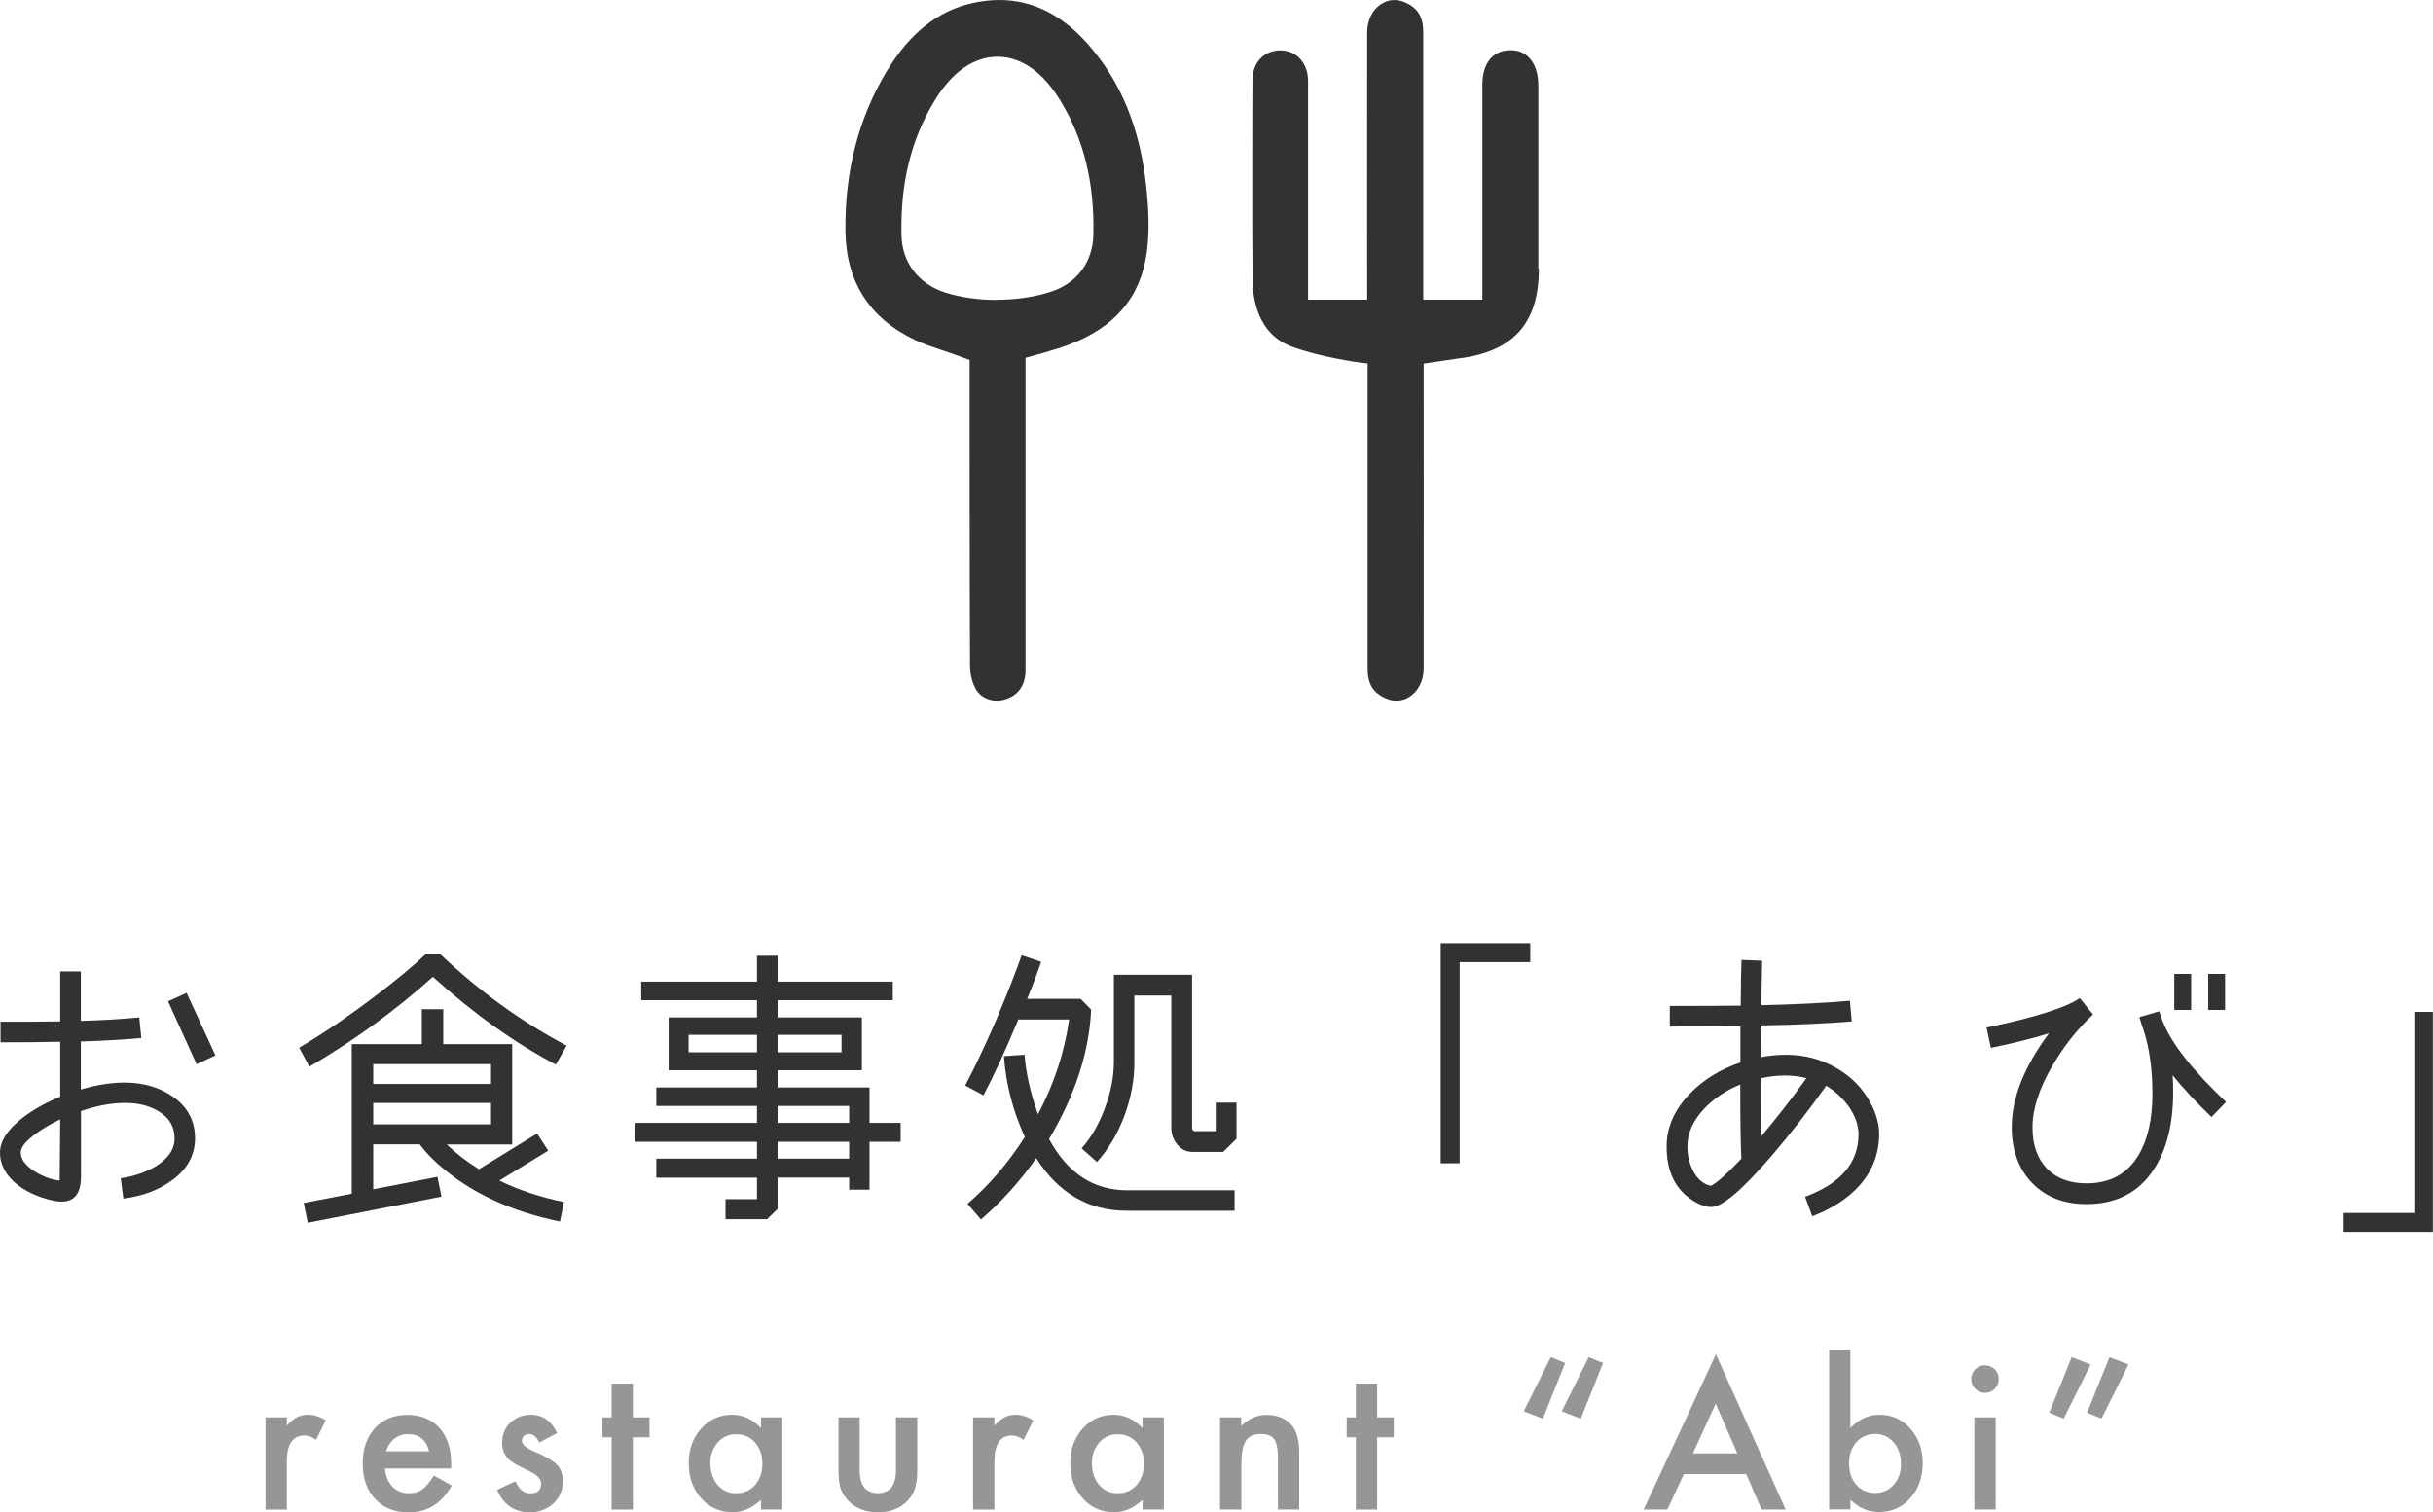 <?xml version="1.0" encoding="UTF-8"?> <svg xmlns="http://www.w3.org/2000/svg" id="_レイヤー_2" data-name="レイヤー 2" viewBox="0 0 175.75 109.26"><defs><style> .cls-1 { fill: #969696; } .cls-2 { fill: #323232; } </style></defs><g id="objects"><g><path class="cls-2" d="M75.73,25.38c.24-.07.47-.13.69-.2,3.64-1.15,5.7-3.23,6.32-6.36.28-1.43.3-3.14.06-5.35-.45-4.23-1.84-7.6-4.24-10.31-1.86-2.1-4-3.16-6.37-3.16-.64,0-1.3.08-1.98.23-2.47.56-4.48,2.16-6.14,4.89-2.04,3.37-3.05,7.25-3,11.56.04,3.67,1.74,6.33,5.06,7.9.55.26,1.17.47,1.83.69.34.11.69.23,1.04.36l1.04.38v.4c0,.16,0,16.54.03,21.69,0,.59.16,1.24.42,1.69.38.68,1.26,1,2.09.75.97-.28,1.5-1.03,1.5-2.12,0-5.04,0-22.13,0-22.13v-.44l1.66-.46ZM71.98,21.67c-1.29,0-2.58-.18-3.69-.53-1.94-.62-3.12-2.16-3.17-4.13-.09-3.76.69-6.95,2.4-9.75,1.59-2.61,3.34-3.16,4.53-3.16,1.19,0,2.93.54,4.52,3.13,1.71,2.78,2.5,5.97,2.41,9.74-.04,1.96-1.18,3.49-3.04,4.1-1.21.4-2.59.59-3.96.59Z"></path><path class="cls-2" d="M111.12,19.42h0c0-4.41,0-8.83,0-13.24,0-.87-.24-1.6-.69-2.04-.35-.35-.81-.52-1.34-.51-1.26.01-2.01.94-2.01,2.5,0,3,0,14.95,0,14.95v.57h-4.27v-.57s0-13.85,0-18.74c0-1.11-.38-1.75-1.29-2.16-.6-.27-1.24-.23-1.76.12-.62.4-.99,1.15-1,2-.01,4.83,0,18.78,0,18.78v.57s-4.27,0-4.27,0v-.57s0-11.9,0-15.24c0-.66-.23-1.25-.63-1.65-.36-.36-.85-.55-1.38-.55-1.19.01-2.01.9-2.01,2.16,0,.1-.04,10.09.01,14.46.02,1.39.4,3.87,2.8,4.77,2.09.79,4.98,1.17,5.01,1.17l.5.06v.51s0,16.63,0,21.52c0,1.11.38,1.75,1.29,2.16.6.27,1.24.23,1.76-.12.62-.4.99-1.15,1-2,.01-4.83,0-21.56,0-21.56v-.5s2.5-.37,2.5-.37c3.97-.48,5.82-2.54,5.82-6.48Z"></path></g></g><g id="text"><g><path class="cls-2" d="M14.09,82.23c0,1.25-.57,2.28-1.72,3.09-.95.69-2.11,1.11-3.46,1.28l-.19-1.47c.92-.13,1.76-.41,2.5-.84.92-.56,1.39-1.24,1.39-2.04,0-.85-.39-1.51-1.18-1.97-.66-.39-1.45-.59-2.37-.59-1.01,0-2.08.2-3.21.59v4.75c0,1.19-.47,1.79-1.41,1.79-.36,0-.83-.1-1.39-.29-.84-.28-1.53-.67-2.06-1.16-.66-.62-.99-1.31-.99-2.08,0-.83.53-1.66,1.6-2.5.78-.6,1.7-1.12,2.75-1.55v-3.97c-1.26.03-2.7.04-4.31.04v-1.49c1.76,0,3.2,0,4.31-.02v-3.61h1.49v3.57c1.58-.04,2.99-.13,4.22-.25l.15,1.49c-1.22.11-2.67.2-4.37.25v3.47c1.15-.34,2.2-.5,3.15-.5,1.34,0,2.5.33,3.46.99,1.09.74,1.64,1.76,1.64,3.04ZM4.35,80.88c-.62.29-1.18.62-1.7.99-.77.55-1.15,1.01-1.15,1.41,0,.49.35.95,1.05,1.39.6.36,1.19.57,1.76.63l.04-4.41ZM15.56,76.26l-1.36.63-2.06-4.54,1.34-.61,2.08,4.51Z"></path><path class="cls-2" d="M40.93,75.55l-.78,1.37c-3-1.58-5.96-3.7-8.88-6.34-2.72,2.44-5.69,4.6-8.92,6.49l-.74-1.37c1.76-1.04,3.68-2.34,5.73-3.91,1.43-1.09,2.57-2.04,3.42-2.86h1.03c2.79,2.66,5.83,4.87,9.14,6.62ZM40.74,86.83l-.29,1.43c-3.56-.73-6.47-2.09-8.74-4.09-.6-.53-1.06-1.03-1.39-1.49h-3.36v3.25l4.64-.9.29,1.43-9.66,1.89-.29-1.43,3.47-.67v-10.81h5.06v-2.52h1.55v2.52h4.98v7.25h-4.73c.66.64,1.44,1.24,2.33,1.79l4.2-2.58.8,1.24-3.53,2.16c1.41.69,2.97,1.2,4.66,1.55ZM35.47,78.32v-1.43h-8.51v1.43h8.51ZM35.47,81.24v-1.55h-8.51v1.55h8.51Z"></path><path class="cls-2" d="M65.06,82.5h-2.25v3.46h-1.47v-.88h-5.17v2.27l-.76.74h-3v-1.45h2.27v-1.55h-7.27v-1.37h7.27v-1.22h-8.78v-1.37h8.78v-1.22h-7.27v-1.34h7.27v-1.24h-6.38v-3.82h6.38v-1.24h-8.36v-1.34h8.36v-1.87h1.49v1.87h8.32v1.34h-8.32v1.24h6.09v3.82h-6.09v1.24h6.64v2.56h2.25v1.37ZM54.68,76.03v-1.26h-4.94v1.26h4.94ZM60.79,76.03v-1.26h-4.62v1.26h4.62ZM61.34,81.13v-1.22h-5.17v1.22h5.17ZM61.34,83.72v-1.22h-5.17v1.22h5.17Z"></path><path class="cls-2" d="M89.15,87.48h-7.77c-2.74,0-4.92-1.27-6.53-3.8-1.15,1.65-2.48,3.13-3.99,4.43l-.97-1.13c1.57-1.36,2.95-2.97,4.14-4.83-.87-1.89-1.37-3.84-1.51-5.84l1.49-.1c.1,1.32.42,2.75.97,4.3,1.18-2.23,1.92-4.51,2.25-6.85h-3.67c-.95,2.28-1.79,4.11-2.52,5.48l-1.32-.71c.63-1.18,1.37-2.73,2.21-4.66.8-1.89,1.42-3.47,1.87-4.75l1.41.48c-.24.7-.57,1.59-1.01,2.67h3.86l.76.78c-.14,3.07-1.16,6.18-3.04,9.35,1.33,2.46,3.21,3.7,5.63,3.7h7.77v1.49ZM89.31,82.29l-.95.94h-2.2c-.45,0-.82-.17-1.11-.52s-.44-.76-.44-1.22v-9.56h-2.67v4.85c0,1.27-.24,2.55-.72,3.84s-1.14,2.4-1.98,3.34l-1.11-.99c.69-.77,1.25-1.74,1.68-2.9.43-1.16.65-2.26.65-3.3v-6.34h5.65v11.05c0,.17.08.25.23.25h1.55v-2.06h1.43v2.6Z"></path><path class="cls-2" d="M110.54,69.52h-5.1v14.53h-1.37v-15.9h6.47v1.36Z"></path><path class="cls-2" d="M135.74,81.95c0,1.4-.48,2.64-1.43,3.72-.85.94-1.99,1.67-3.4,2.21l-.52-1.41c2.58-.95,3.86-2.46,3.86-4.51,0-.67-.24-1.34-.71-2.02-.45-.62-.99-1.11-1.62-1.49-1.3,1.82-2.6,3.49-3.91,5.02-2.14,2.49-3.6,3.74-4.39,3.74-.39,0-.81-.14-1.26-.42-1.32-.8-1.97-2.11-1.97-3.95,0-1.39.56-2.66,1.68-3.82.99-1.02,2.21-1.77,3.65-2.25v-2.62c-1.43.01-3.13.02-5.1.02v-1.49c2.07,0,3.78,0,5.12-.02.01-1.46.03-2.55.06-3.3l1.49.06c-.01.67-.04,1.74-.06,3.21,2.46-.06,4.6-.16,6.4-.32l.13,1.49c-1.79.15-3.97.25-6.53.29l-.02,2.29c.6-.11,1.2-.17,1.81-.17,1.29,0,2.46.3,3.53.9,1.12.62,1.97,1.47,2.56,2.56.42.78.63,1.54.63,2.27ZM125.79,83.72c-.06-1.09-.08-2.88-.08-5.36-1.01.41-1.87.98-2.58,1.72-.83.87-1.24,1.79-1.24,2.75,0,.63.13,1.21.4,1.74.31.62.74.99,1.3,1.11.41-.2,1.14-.85,2.21-1.97ZM130.49,77.9c-.49-.13-1-.19-1.53-.19-.57,0-1.15.06-1.74.19v1.93c0,.62,0,1.36.02,2.25,1.06-1.26,2.15-2.65,3.25-4.18Z"></path><path class="cls-2" d="M160.8,79.62l-1.05,1.09c-1.08-1.04-2.02-2.04-2.81-3.02.03.41.04.81.04,1.2,0,2.3-.46,4.16-1.39,5.59-1.09,1.68-2.72,2.52-4.87,2.52-1.64,0-2.95-.51-3.93-1.53-.98-1.02-1.47-2.37-1.47-4.03,0-2.11.9-4.38,2.69-6.78-1.22.38-2.62.73-4.2,1.05l-.31-1.47c3.44-.71,5.69-1.42,6.74-2.12l.95,1.18c-1.16,1.09-2.14,2.33-2.94,3.72-.95,1.62-1.43,3.1-1.43,4.43,0,1.26.34,2.25,1.03,2.97s1.65,1.08,2.88,1.08c1.69,0,2.95-.69,3.76-2.06.66-1.12.99-2.59.99-4.41s-.22-3.35-.67-4.7c-.07-.18-.16-.46-.27-.84l1.43-.42c.06.15.14.39.25.71.62,1.6,2.15,3.55,4.6,5.86ZM158.28,72.97h-1.22v-2.6h1.22v2.6ZM160.73,72.97h-1.22v-2.6h1.22v2.6Z"></path><path class="cls-2" d="M175.75,89.01h-6.45v-1.37h5.1v-14.53h1.34v15.9Z"></path></g><g><path class="cls-1" d="M19.18,102.41h1.54v.59c.28-.3.53-.5.75-.61.22-.11.49-.17.79-.17.41,0,.83.13,1.27.4l-.7,1.41c-.29-.21-.58-.31-.85-.31-.84,0-1.26.63-1.26,1.9v3.45h-1.54v-6.66Z"></path><path class="cls-1" d="M32.58,106.1h-4.77c.04.55.22.98.53,1.31.31.32.72.48,1.21.48.38,0,.7-.09.95-.27.25-.18.53-.52.84-1.01l1.3.72c-.2.34-.41.63-.64.88-.22.24-.46.45-.72.6-.26.16-.53.27-.83.35s-.62.11-.96.11c-.99,0-1.79-.32-2.39-.96-.6-.64-.9-1.5-.9-2.56s.29-1.91.88-2.56c.59-.64,1.37-.96,2.34-.96s1.75.31,2.32.94c.56.62.85,1.48.85,2.58v.36ZM31,104.85c-.21-.82-.73-1.23-1.55-1.23-.19,0-.36.03-.53.09-.16.06-.31.14-.45.25-.13.11-.25.24-.35.39s-.17.32-.22.51h3.09Z"></path><path class="cls-1" d="M40.23,103.55l-1.27.68c-.2-.41-.45-.62-.75-.62-.14,0-.26.05-.36.14-.1.09-.15.21-.15.36,0,.25.3.51.89.76.82.35,1.36.67,1.65.97s.42.7.42,1.2c0,.64-.24,1.18-.71,1.61-.46.41-1.02.62-1.67.62-1.12,0-1.91-.54-2.37-1.63l1.31-.61c.18.32.32.52.42.61.19.17.41.26.67.26.52,0,.78-.24.78-.71,0-.27-.2-.53-.6-.77-.15-.08-.31-.15-.46-.23s-.31-.15-.47-.23c-.45-.22-.76-.44-.94-.66-.23-.28-.35-.64-.35-1.07,0-.58.2-1.06.59-1.44.41-.38.9-.57,1.48-.57.85,0,1.49.44,1.9,1.32Z"></path><path class="cls-1" d="M45.72,103.85v5.22h-1.54v-5.22h-.66v-1.44h.66v-2.44h1.54v2.44h1.2v1.44h-1.2Z"></path><path class="cls-1" d="M54.97,102.41h1.54v6.66h-1.54v-.7c-.63.59-1.31.89-2.04.89-.92,0-1.68-.33-2.28-1-.6-.68-.9-1.53-.9-2.54s.3-1.83.9-2.5,1.34-1,2.24-1c.77,0,1.47.32,2.08.96v-.77ZM51.32,105.72c0,.64.17,1.16.51,1.56.35.41.79.61,1.33.61.57,0,1.03-.2,1.38-.59.35-.41.53-.92.53-1.54s-.18-1.14-.53-1.54c-.35-.4-.81-.59-1.37-.59-.53,0-.97.2-1.33.6-.35.41-.53.91-.53,1.5Z"></path><path class="cls-1" d="M62.1,102.41v3.82c0,1.1.44,1.65,1.31,1.65s1.31-.55,1.31-1.65v-3.82h1.54v3.86c0,.53-.07.99-.2,1.38-.13.35-.35.66-.66.94-.52.45-1.18.68-1.98.68s-1.46-.23-1.98-.68c-.32-.28-.54-.59-.68-.94-.13-.31-.19-.77-.19-1.38v-3.86h1.54Z"></path><path class="cls-1" d="M70.29,102.41h1.54v.59c.28-.3.53-.5.75-.61.22-.11.49-.17.79-.17.41,0,.83.13,1.27.4l-.7,1.41c-.29-.21-.58-.31-.85-.31-.84,0-1.26.63-1.26,1.9v3.45h-1.54v-6.66Z"></path><path class="cls-1" d="M82.53,102.41h1.54v6.66h-1.54v-.7c-.63.59-1.31.89-2.04.89-.92,0-1.68-.33-2.28-1-.6-.68-.9-1.53-.9-2.54s.3-1.83.9-2.5,1.34-1,2.24-1c.77,0,1.47.32,2.08.96v-.77ZM78.88,105.72c0,.64.17,1.16.51,1.56.35.41.79.61,1.33.61.57,0,1.03-.2,1.38-.59.35-.41.53-.92.53-1.54s-.18-1.14-.53-1.54c-.35-.4-.81-.59-1.37-.59-.53,0-.97.2-1.33.6-.35.41-.53.91-.53,1.5Z"></path><path class="cls-1" d="M88.12,102.41h1.54v.62c.54-.53,1.14-.8,1.82-.8.77,0,1.38.24,1.81.73.37.42.56,1.09.56,2.03v4.08h-1.54v-3.72c0-.66-.09-1.11-.27-1.36-.18-.25-.5-.38-.97-.38-.51,0-.87.17-1.09.51-.21.33-.31.91-.31,1.74v3.21h-1.54v-6.66Z"></path><path class="cls-1" d="M99.48,103.85v5.22h-1.54v-5.22h-.66v-1.44h.66v-2.44h1.54v2.44h1.2v1.44h-1.2Z"></path><path class="cls-1" d="M111.44,102.5l-1.37-.53,1.95-3.91,1.04.42-1.61,4.02ZM114.18,102.5l-1.37-.53,1.95-3.91,1.04.42-1.61,4.02Z"></path><path class="cls-1" d="M126.15,106.51h-4.52l-1.18,2.56h-1.72l5.22-11.22,5.04,11.22h-1.74l-1.11-2.56ZM125.5,105.01l-1.57-3.59-1.64,3.59h3.21Z"></path><path class="cls-1" d="M133.66,97.52v5.66c.62-.64,1.31-.96,2.09-.96.9,0,1.65.33,2.24,1,.6.67.9,1.5.9,2.49s-.3,1.87-.9,2.54c-.6.67-1.35,1-2.26,1-.77,0-1.46-.3-2.06-.89v.7h-1.54v-11.55h1.54ZM137.32,105.79c0-.64-.17-1.16-.52-1.56-.35-.41-.79-.62-1.32-.62-.56,0-1.03.2-1.38.59-.35.39-.53.9-.53,1.53s.17,1.16.52,1.55c.35.4.8.59,1.37.59.53,0,.98-.2,1.33-.59.36-.4.53-.9.53-1.5Z"></path><path class="cls-1" d="M142.39,99.64c0-.27.1-.5.29-.7s.43-.29.7-.29.52.1.71.29c.2.19.29.43.29.7s-.1.51-.29.71c-.19.2-.43.29-.7.29s-.52-.1-.71-.29-.29-.44-.29-.72ZM144.16,102.41v6.66h-1.54v-6.66h1.54Z"></path><path class="cls-1" d="M149.65,98.06l1.37.53-1.95,3.91-1.04-.43,1.62-4.01ZM152.38,98.06l1.37.53-1.95,3.91-1.04-.43,1.62-4.01Z"></path></g></g></svg> 